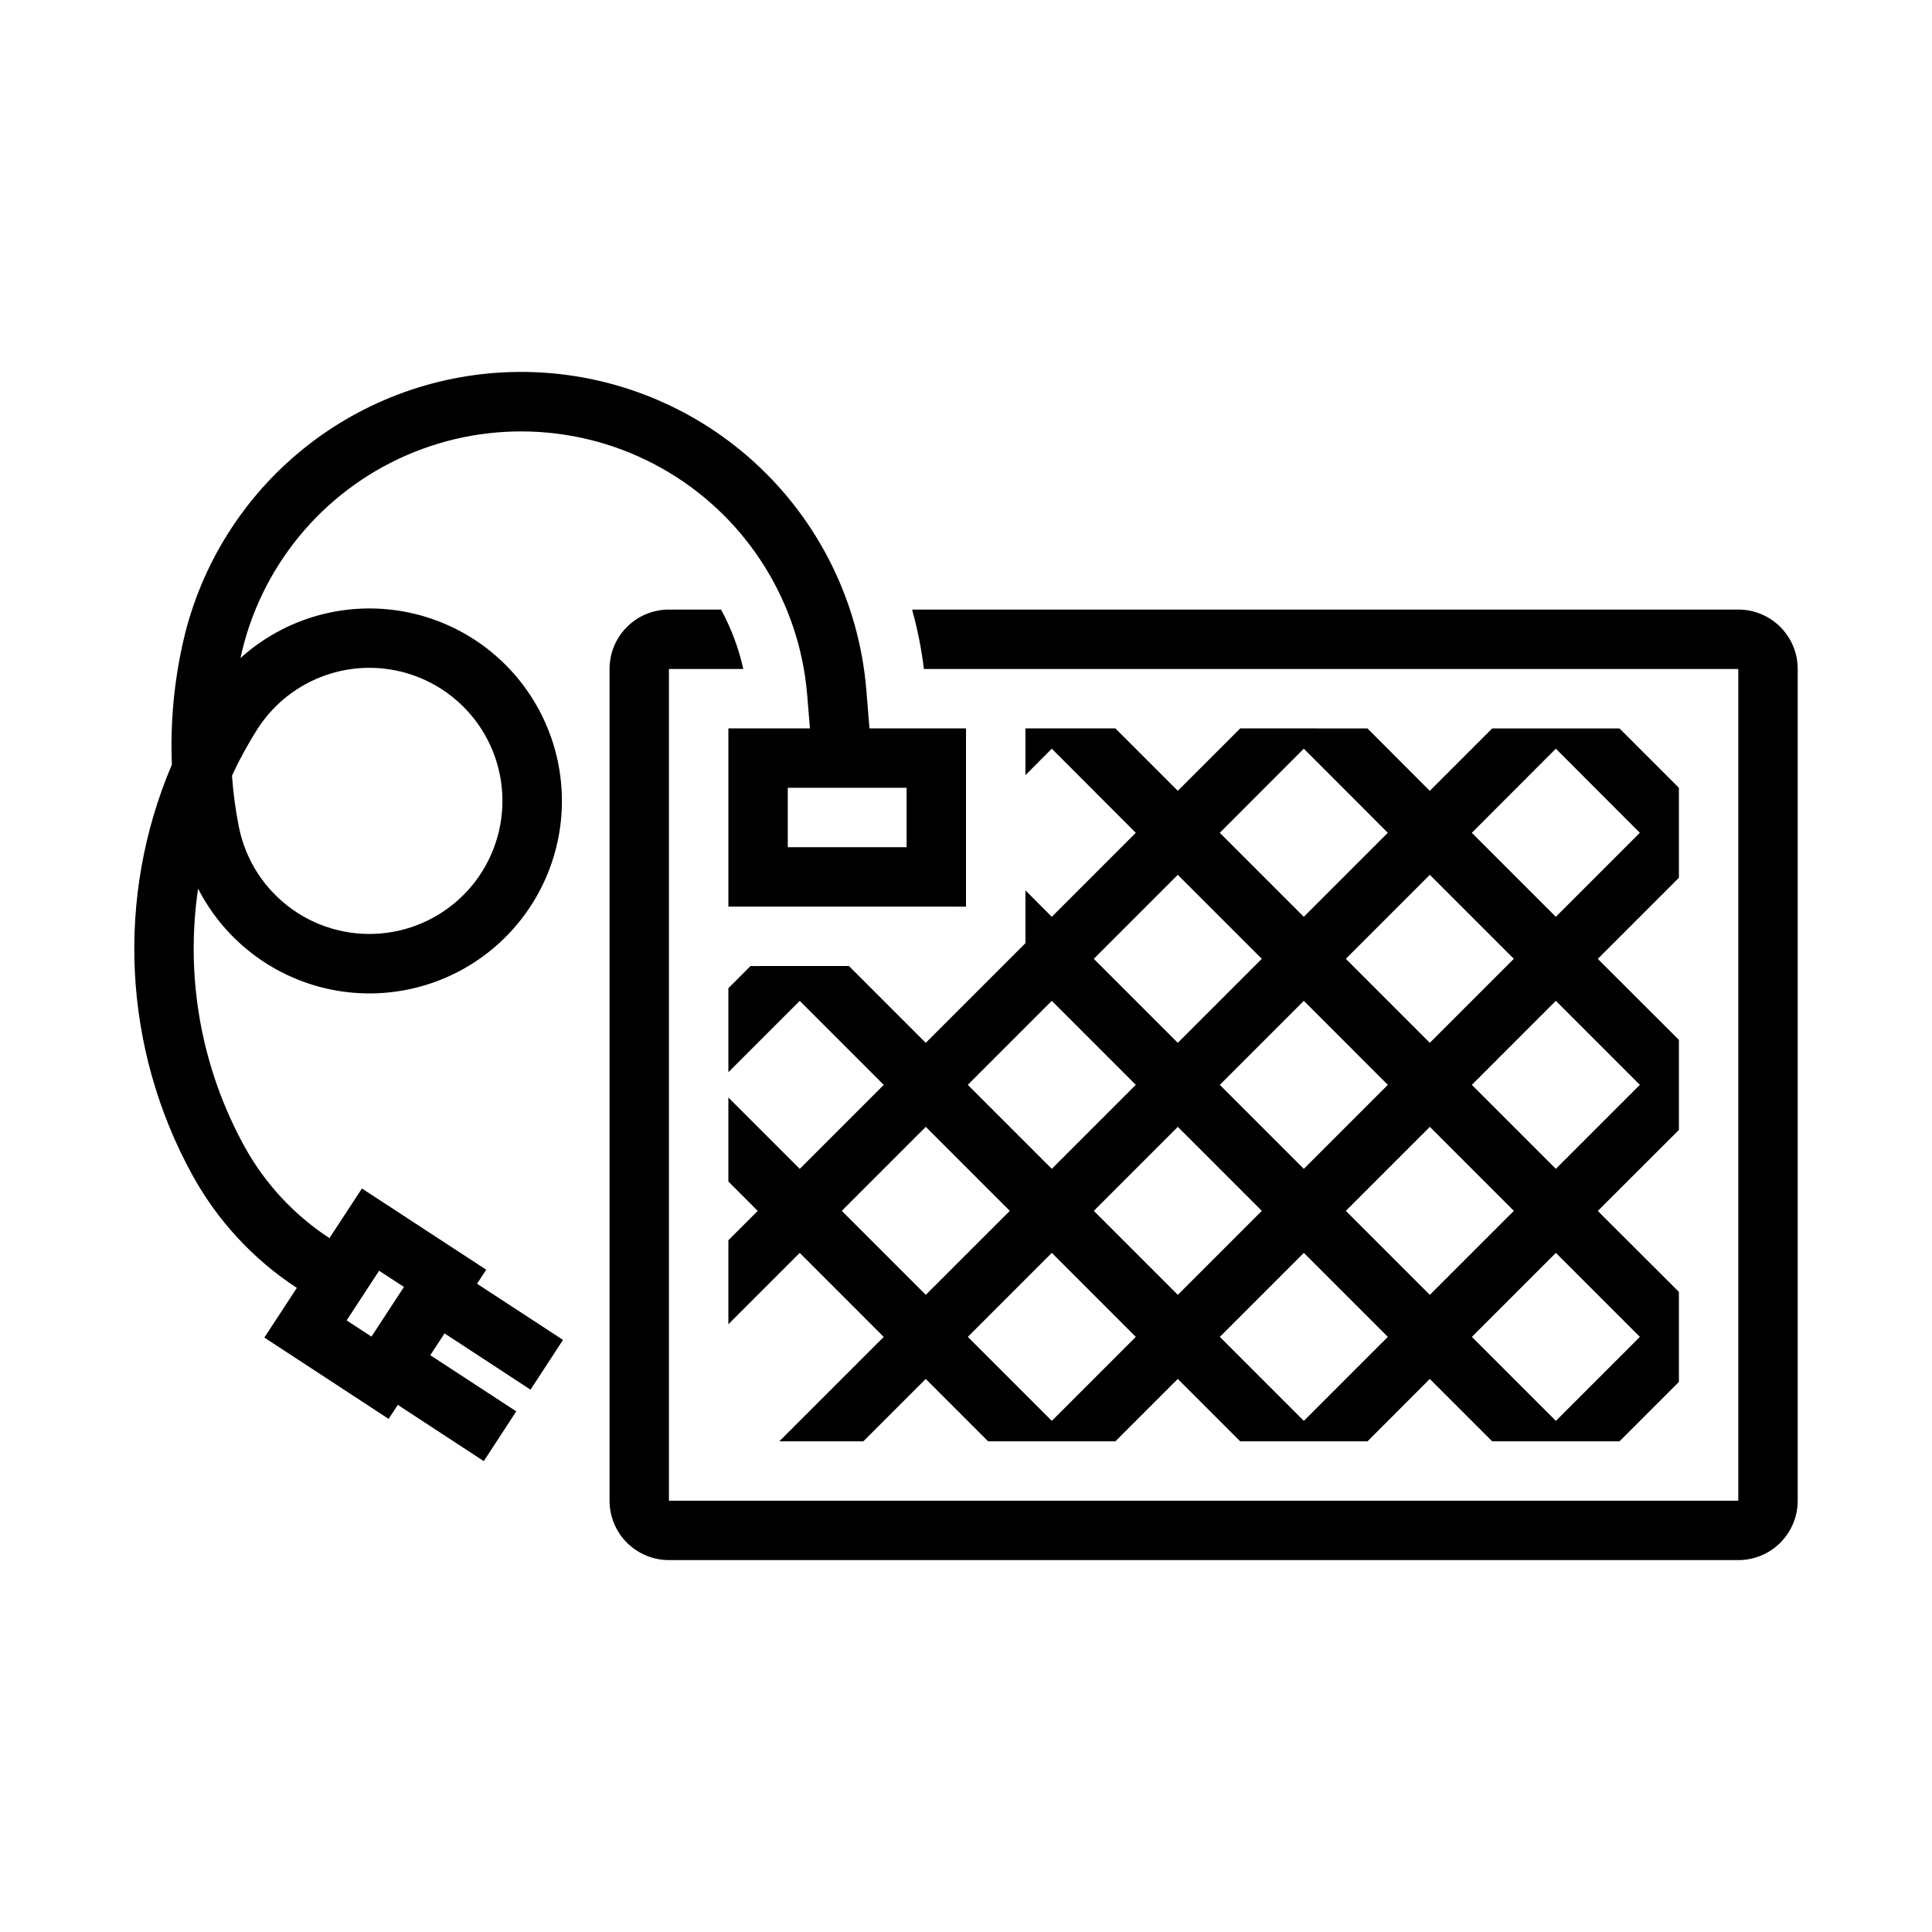 <?xml version="1.0" encoding="UTF-8"?>
<!-- Uploaded to: SVG Repo, www.svgrepo.com, Generator: SVG Repo Mixer Tools -->
<svg fill="#000000" width="800px" height="800px" version="1.1" viewBox="144 144 512 512" xmlns="http://www.w3.org/2000/svg">
 <g>
  <path d="m281.03 242.57c-20.59 0.234-40.508 7.383-56.547 20.301-16.039 12.914-27.27 30.848-31.887 50.918-2.469 10.762-3.492 21.805-3.047 32.84-14.973 35.156-12.977 75.238 5.414 108.73 6.641 12.102 16.152 22.387 27.703 29.949l-8.609 13.16 32.934 21.555 2.43-3.719 22.785 14.914 8.609-13.191-22.785-14.883 3.781-5.777 22.785 14.914 8.609-13.191-22.785-14.883 2.43-3.719-32.934-21.523-8.609 13.16v-0.004c-9.391-6.141-17.133-14.492-22.539-24.324-11.434-20.816-15.742-44.801-12.27-68.297 6.516 12.73 18.074 22.141 31.863 25.938 13.785 3.797 28.531 1.633 40.648-5.965 12.113-7.598 20.48-19.93 23.066-33.996 2.582-14.062-0.855-28.566-9.48-39.977-8.621-11.406-21.637-18.668-35.875-20.02-14.234-1.352-28.383 3.336-38.996 12.922 5.156-23.977 21.559-43.996 44.055-53.77 22.492-9.773 48.32-8.102 69.367 4.488 21.047 12.59 34.734 34.555 36.762 58.996l0.738 8.918h-21.617v47.23l62.973 0.004v-47.23l-25.582-0.004-0.828-10.211h-0.004c-1.91-23.145-12.523-44.707-29.695-60.34-17.176-15.633-39.637-24.18-62.859-23.914zm-39.453 78.41 0.004 0.004c0.266-0.004 0.531-0.004 0.797 0 8.918 0.121 17.461 3.621 23.902 9.789s10.305 14.551 10.816 23.453c0.508 8.902-2.375 17.672-8.066 24.535-5.695 6.863-13.781 11.316-22.625 12.457-8.848 1.141-17.797-1.109-25.047-6.305-7.25-5.191-12.266-12.938-14.035-21.68-0.902-4.519-1.52-9.09-1.844-13.684 1.938-4.164 4.133-8.199 6.582-12.086 6.391-10.16 17.516-16.371 29.52-16.48zm111.19 31.797h31.488v15.746h-31.484zm-108.3 127.98 6.582 4.301-8.609 13.16-6.582-4.301z"/>
  <path d="m415.75 337.03v12.391l6.981-7.012 22.262 22.293-22.262 22.262-6.981-7.012v13.992l-26.414 26.414-20.355-20.355-26.078 0.004-5.875 5.875v22.266l18.91-18.91 22.262 22.266-22.262 22.262-18.91-18.91v22.262l7.781 7.781-7.781 7.777v22.266l18.91-18.91 22.262 22.266-27.676 27.676h22.262l16.543-16.543 16.543 16.543h33.703l16.543-16.543 16.543 16.543h33.734l16.512-16.543 16.543 16.543h33.734l15.742-15.742v-23.863l-21.496-21.461 21.496-21.465v-23.863l-21.496-21.465 21.496-21.496v-23.832l-15.742-15.742h-33.734l-16.543 16.543-16.512-16.543-33.727-0.012-16.543 16.543-16.543-16.543zm73.77 5.379 22.262 22.293-22.262 22.262-22.262-22.262zm66.789 0 22.262 22.293-22.262 22.262-22.262-22.262zm-100.18 33.426 22.262 22.262-22.262 22.262-22.262-22.262zm66.789 0 22.262 22.262-22.262 22.262-22.262-22.262zm-100.18 33.395 22.262 22.266-22.262 22.262-22.262-22.262zm66.789 0 22.262 22.266-22.262 22.262-22.262-22.262zm66.789 0 22.262 22.266-22.262 22.262-22.262-22.262zm-166.97 33.395 22.262 22.266-22.262 22.262-22.262-22.262zm66.789 0 22.262 22.266-22.262 22.262-22.262-22.262zm66.789 0 22.262 22.266-22.262 22.262-22.262-22.262zm-100.18 33.395 22.262 22.266-22.262 22.262-22.262-22.262zm66.789 0 22.262 22.266-22.262 22.262-22.262-22.262zm66.789 0 22.262 22.266-22.262 22.262-22.262-22.262z"/>
  <path d="m335.08 305.54h-13.801c-4.176 0-8.18 1.656-11.133 4.609s-4.609 6.957-4.609 11.133v220.42c0 4.176 1.656 8.18 4.609 11.133s6.957 4.609 11.133 4.609h283.39c4.176 0 8.18-1.656 11.133-4.609 2.953-2.953 4.609-6.957 4.609-11.133v-220.42c0-4.176-1.656-8.18-4.609-11.133-2.953-2.953-6.957-4.609-11.133-4.609h-218.96c1.438 5.16 2.484 10.426 3.137 15.742h215.82v220.42h-283.39v-220.42h19.707c-1.223-5.496-3.211-10.797-5.902-15.742z"/>
 </g>
</svg>